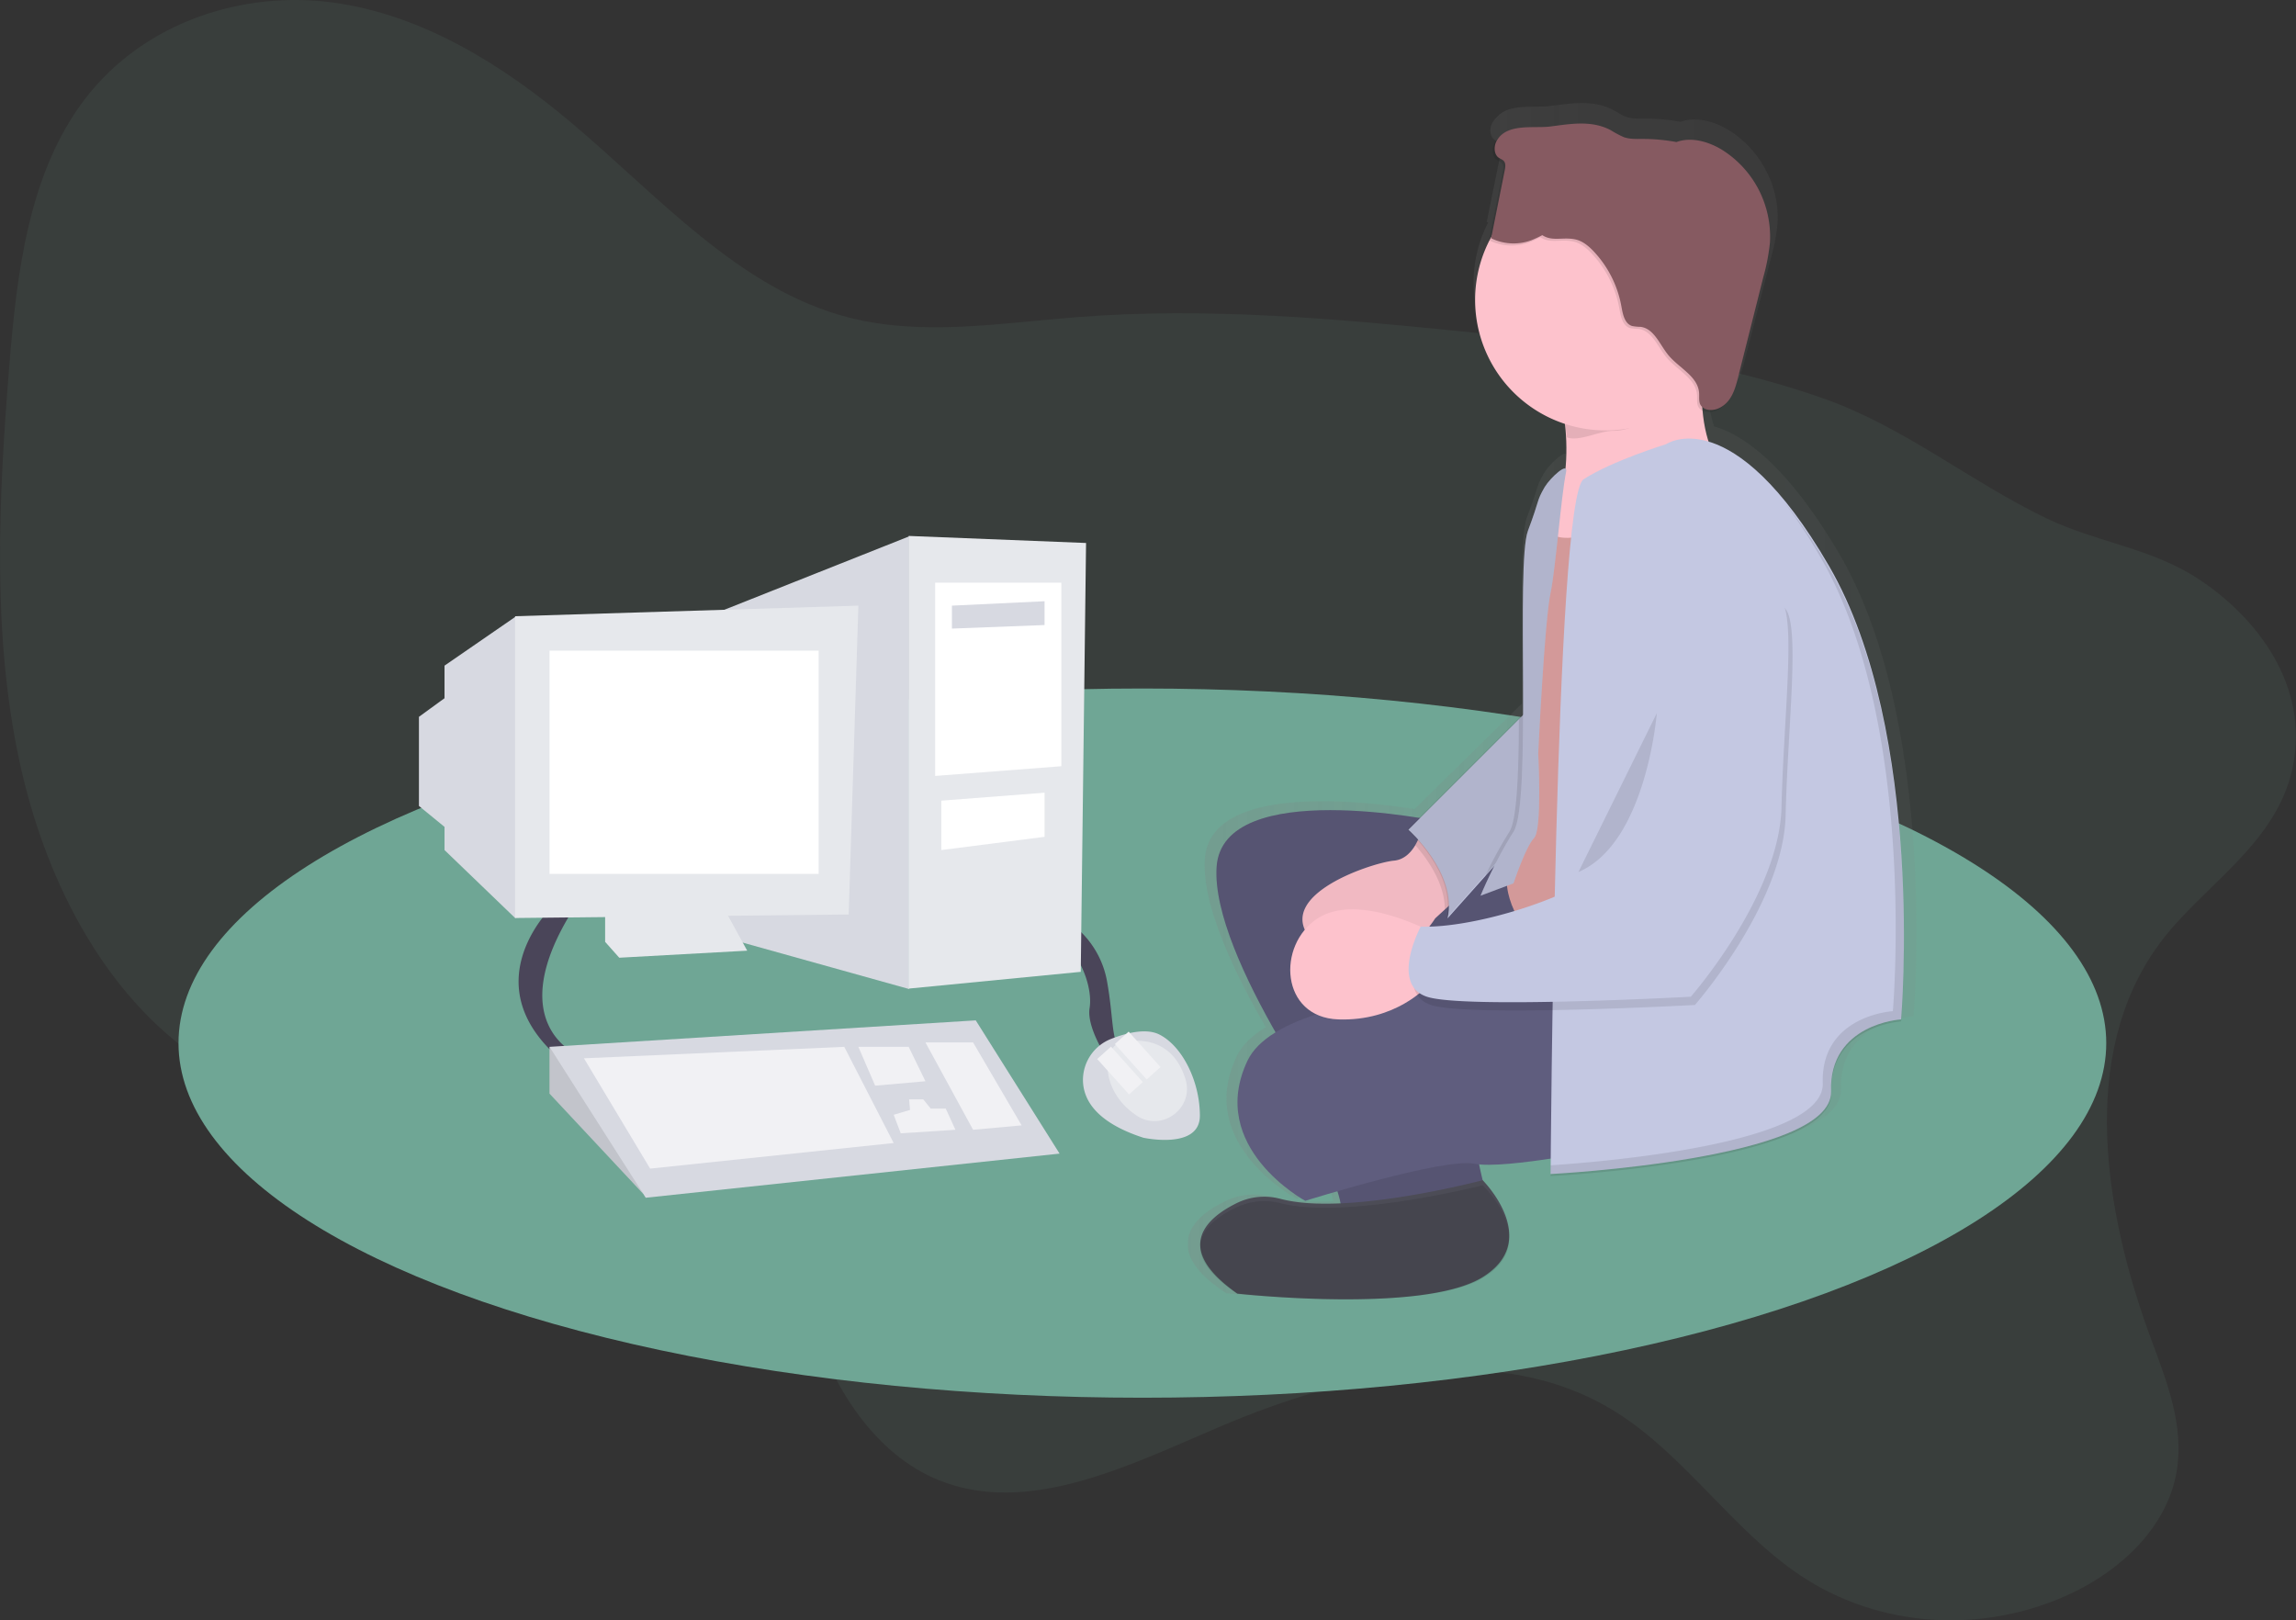 <svg xmlns="http://www.w3.org/2000/svg" width="1113.61" height="785.89" data-name="Layer 1" viewBox="0 0 1113.61 785.89"><rect x="0" y="0" width="1113.61" height="785.89" fill="#333333" stroke="none"/><defs><linearGradient id="a" x1="636.53" x2="989.86" y1="415" y2="415" gradientUnits="userSpaceOnUse"><stop offset="0" stop-color="gray" stop-opacity=".25"/><stop offset=".54" stop-color="gray" stop-opacity=".12"/><stop offset="1" stop-color="gray" stop-opacity=".1"/></linearGradient></defs><path fill="#6fa695" d="M1047 458.23c-39.15 53.72-26.23 130.4-3.6 191.49 7.58 20.45 16.19 42.08 12.26 64.33-4.8 27.2-27.36 47.58-50.81 58.68-42.75 20.23-93.25 17-131.49-8.49-33-22-56.23-58.56-89.87-79.51-56.3-35.05-129.39-19.39-192.05 7.37-44.33 18.93-92.86 43.31-136.08 25.85-30.4-12.3-50.87-43.61-61.64-77.08-5.2-16.16-8.84-33.7-19.2-46.35-6.16-7.52-14.3-12.76-22.67-17.14-76.39-40-174.65-15-248.71-59.63-50-30.14-81.12-88.63-94.05-150.12s-9.73-126.4-4.58-190.2c3.66-45.34 9.45-93.79 36.71-129.42C70.05 10.32 118.36-4.66 161.58 1.25s81.94 29.94 115.84 58.54c42.37 35.75 81.38 80.62 134.11 94.18 35.91 9.24 74.06 2.7 111.39-.19 62.4-4.82 124.58.73 186.38 7 59.16 6 118.73 12.7 174.76 32.37 39.65 13.92 71.08 40.23 108.41 58.21 24.33 11.72 51.1 14.44 74 29.58 28.26 18.65 53.8 51.69 45.51 91.34-7.84 37.67-44.2 57.44-64.98 85.95" opacity=".1"/><ellipse cx="554.08" cy="505.95" fill="#6fa695" rx="467.5" ry="172"/><path fill="#4a4559" d="M268.25 439.28s-41.09 38.52 5.56 76.18l6.42-3.85s-37.24-15-2.14-70.62Zm251.66 8.99a44.56 44.56 0 0 1 17.12 28.25c3.42 19.26 1.71 30.82 8.13 33.38s-5.68 7.28-5.68 7.28-12.72-17.55-11-28.25-5.56-27.39-12.84-30.82Z"/><path fill="#d7d9e1" d="M525.26 524.19c.21 9.15 6.21 20.17 29.32 27.66 0 0 27.39 6 27.39-10.7s-8.56-33.81-19.69-39.38c-6.55-3.28-16.36-.62-23.33 2.12a21.43 21.43 0 0 0-13.69 20.3m-258.73 6.25v-22.68l10.7 6.42L312 579.09z"/><path d="M266.53 530.44v-22.68l10.7 6.42L312 579.09z" opacity=".1"/><path fill="#d7d9e1" d="m203.19 347.69 18.83-13.7v72.33l-18.83-15.41zm237.75-87.53L331.59 303.6l4.28 146.81 105.07 29.31z"/><path fill="#e6e8ec" d="M293.5 439.28v17.55l6.85 7.7 62.06-3.42-11.99-21.83z"/><path fill="#d7d9e1" d="m215.6 322.86 34.46-23.75v146.37l-34.46-33.17z"/><path fill="#e6e8ec" d="m249.84 298.89 166.49-5.13-4.7 149.8-161.79 1.71z"/><path fill="#fff" d="M266.53 315.59h130.54v108.28H266.53z"/><path fill="#e6e8ec" d="m440.73 259.95 86.03 3.42-2.57 208.01-83.46 8.13z"/><path fill="#fff" d="M453.57 282.63h61.2v89.02l-61.2 4.71z"/><path fill="#d7d9e1" d="m461.7 293.76 44.94-2.14v11.55l-44.94 1.72z"/><path fill="#fff" d="m456.57 388.35 50.07-3.86v21.4l-50.07 6.42z"/><path fill="#d7d9e1" d="m266.53 507.76 206.73-12.84 40.66 64.63-200.73 21.4z"/><path fill="#f1f1f4" d="m283.23 513.32 126.26-5.56 23.96 46.65-118.12 12.41zm165.63-7.7h23.11l23.54 40.23-23.54 2.14zm-32.53 2.14h24.4l8.13 16.69-24.39 2.14zm25.04 30.6-.43-5.14h6.85l3.64 4.5h7.28l4.7 10.27-26.53 1.71-3.43-8.99z"/><path fill="#e6e8ec" d="M544.31 505.62s23.09-6.73 30.68 17.82c4.32 14-11.4 25.78-23.59 17.73l-.67-.45c-17.98-12.41-15.84-34.24-6.42-35.1"/><path fill="#f1f1f4" d="m532.164 513.66 6.688-6.008 15.445 17.19-6.687 6.009zm8.569-7.268 6.687-6.009 15.446 17.19-6.688 6.009z"/><path fill="url(#a)" d="M952.21 343.16c-25.08-42.48-46-57.1-60.45-61.31a69.7 69.7 0 0 1-3-15.22 6.8 6.8 0 0 0 1.39.48c3.68.81 7.49-1 10-3.82a13.6 13.6 0 0 0 1.88-2c2.49-3.34 3.58-7.47 4.61-11.49l12.6-49.13a97.5 97.5 0 0 0 3.28-16.86c1.35-18.08-8.35-36.53-24.13-45.92-6.82-4.06-15.45-6.42-22.82-3.76a95 95 0 0 0-17.1-1.54c-3.13 0-6.33.15-9.31-.89-2.28-.8-4.32-2.25-6.48-3.38-9.63-5-20.32-3.14-30.5-1.85-7.52 1-19.74-1.38-25.5 5.15a10.8 10.8 0 0 0-2.56 3.26c-1.32 2.56-1.14 6.29 1.1 7.91.93.67 2.13.94 2.83 1.89.87 1.18.61 2.88.31 4.35l-6.83 33.61.7.32a62.9 62.9 0 0 0-7.07 29c0 28.24 18.6 52.19 44.42 60.73a105 105 0 0 1 .32 22.51c-1.65-.81-8.07 5.25-10.42 9.06l-.15.26c-4.14 7.12-2.07 5.09-8.28 21.36-3.59 9.4-2.34 52.71-2.44 90.37l-52.12 51.25c-27-4.26-99.17-12.19-101.69 24.15-1.51 21.77 13.64 54.14 29.6 81.64-6.56 3.95-11.46 8.57-14.07 14-20.7 42.72 29 69.16 29 69.16s6.59-2 16.15-4.75a47 47 0 0 1 1.58 6c-11.3.49-22 0-30.41-2.23a31.8 31.8 0 0 0-22.05 2.24c-8.83 4.31-18.48 11.26-18 20.91-.27 6.54 4.53 14.44 18.59 23.72 0 0 93.16 9.73 123.17-7.78 10.36-6 13.57-13.37 13.33-20.36.41-14-12.64-27.23-13.3-27.89-.6-2.47-1.23-5.21-1.78-7.83 8.07.76 22.48-.84 36-2.85 0 4.9-.06 7.61-.06 7.61v1s141.8-7.12 140.77-40.68 35.19-35.6 35.19-35.6 1.47-16.76 1.42-42.11c-.1-48.18-5.6-128.29-37.72-182.69M784.13 491.32" transform="translate(-60.42 -75.05)"/><path fill="#5f5d7e" d="M663.08 420.45h141v101h-141z"/><path fill="#5f5d7e" d="M698.08 398.45s-105-22-108 22 62 132 62 132l59-12-17-68s67-15 71-16-67-58-67-58"/><path d="M698.08 398.45s-105-22-108 22 62 132 62 132l59-12-17-68s67-15 71-16-67-58-67-58" opacity=".1"/><path fill="#5f5d7e" d="M643.08 564.45s10 19 7 27 71-11 71-11-6-23-5-26-73 10-73 10"/><path fill="#fdc2cc" d="m708.08 434.45-7.31 6.7-4.69 4.3s-24 39-55 15 24-42 35-43c4.89-.44 8.2-3.86 10.37-7.51a33 33 0 0 0 3.63-9.49Z"/><path d="m708.08 434.45-7.31 6.7-4.69 4.3s-24 39-55 15 24-42 35-43c4.89-.44 8.2-3.86 10.37-7.51a33 33 0 0 0 3.63-9.49Z" opacity=".05"/><path d="M643.08 564.45s10 19 7 27 71-11 71-11-6-23-5-26-73 10-73 10m65-130-7.31 6.7c0-12.82-8.51-24.61-14.32-31.21a33 33 0 0 0 3.63-9.49Z" opacity=".1"/><path fill="#c4c8e2" d="m752.08 333.45-69 69s24 21 19 43l50-56Z"/><path d="M751.58 333.45v56l-8 9-23.78 26.6-18.22 20.4c5-22-19-43-19-43Z" opacity=".1"/><path fill="#d39999" d="M752.08 234.45s0 21 18 15 4 237 4 237-52-39-42-67 12-49 11-77 9-108 9-108"/><path fill="#fdc2cc" d="M753.08 178.45s15 41 0 72 89-17 89-17-23-11-15-64Z"/><path d="M744.08 365.45s1.13 20.88 0 33l-23.78 26.6a200 200 0 0 1 11.78-21.6c3.69-5.73 4.52-28.56 4.63-54.63l8.73-8.73c-.86 14.1-1.36 25.36-1.36 25.36" opacity=".1"/><path fill="#c4c8e2" d="M759.58 228.95c1.11-5.25-7.57 2.66-10.35 7.25l-.15.25c-4 7-2 5-8 21s2 132-7 146-16 31-16 31l16-6s6-18 10-22 2-41 2-41 3-64 6-78c2.38-11.08 5.15-47.36 7.5-58.5"/><path d="M759.58 228.95c1.11-5.25-7.57 2.66-10.35 7.25l-.15.25c-4 7-2 5-8 21s2 132-7 146-16 31-16 31l16-6s6-18 10-22 2-41 2-41 3-64 6-78c2.38-11.08 5.15-47.36 7.5-58.5" opacity=".1"/><path fill="#5f5d7e" d="M783.08 478.45s-158-6-178 36 28 68 28 68 67-21 82-18 68-8 68-8Z"/><path fill="#fdc2cc" d="M695.08 452.45s-36-20-56-7-18 48 10 49 43-16 43-16Z"/><path fill="#c4c8e2" d="M808.08 215.45s32-22 79 59 35 220 35 220-35 2-34 35-136 40-136 40 2-328 16-337 40-17 40-17"/><path d="M808.22 275.11a43.8 43.8 0 0 0-18.2 35.64c-.17 30-.9 94.5-3.95 106.7-4 16-64 37-95 36 0 0-15 28 3 34s128 0 128 0 43-49 44-92 7-91 0-100c-5.76-7.42-29.92-40.03-57.85-20.34" opacity=".1"/><path fill="#c4c8e2" d="M806.22 271.11a43.8 43.8 0 0 0-18.2 35.64c-.17 30-.9 94.5-3.95 106.7-4 16-64 37-95 36 0 0-15 28 3 34s128 0 128 0 43-49 44-92 7-91 0-100c-5.76-7.42-29.92-40.03-57.85-20.34"/><path fill="#4c4c56" d="M599.58 583.69c-14.36 7.14-31 21.63.55 43.76 0 0 90 10 119-8s0-47 0-47-66.38 17.65-98.24 9a30.24 30.24 0 0 0-21.31 2.24"/><path d="M599.58 585.7c-14.36 6.83-31 20.69.55 41.87 0 0 90 9.57 119-7.65s0-45 0-45-66.38 16.88-98.24 8.64a31.48 31.48 0 0 0-21.31 2.14m204-239.75s-5 63-38 77m-11.5-237.5a128.3 128.3 0 0 1 5.91 26.71c6.31 2.12 15.59-3.21 22.59-3.21 18.33 0 23.49-20.51 35-33 .11-5.56 9.46 7.42 10.5.5Z" opacity=".1"/><path fill="#fdc2cc" d="M842.08 145.45a63.3 63.3 0 0 1-1.92 15.5l-.21.79a63.31 63.31 0 1 1 2.13-16.29"/><path d="M887.08 275.45a238 238 0 0 0-22.36-32.72 254 254 0 0 1 18.36 27.72c47 81 35 220 35 220s-35 2-34 35c.9 29.62-109.36 38.29-132 39.76v5.24s137-7 136-40 34-35 34-35 12-139-35-220M834.12 73.6c-6.59-4-14.93-6.31-22-3.7a90.4 90.4 0 0 0-16.54-1.51c-3 0-6.11.15-9-.87a48.4 48.4 0 0 1-6.26-3.33c-9.31-5-19.63-3.09-29.46-1.82-8 1-21.49-1.85-26.11 7.28-1.27 2.52-1.1 6.19 1.06 7.78.9.66 2.06.93 2.73 1.86.84 1.16.59 2.83.3 4.28l-6.6 33a24.78 24.78 0 0 0 19.64.9 55 55 0 0 0 5.17-2.41c4.93 3.21 10 .78 16 2.06 3.56.76 6.5 3.24 9 5.89a52.4 52.4 0 0 1 13.36 26.6c.67 3.75 1.53 8.37 5.17 9.51a23.7 23.7 0 0 0 4.16.42c6.56.84 9.25 8.61 13.45 13.71 5.14 6.23 14.35 10.27 14.91 18.33.14 2.08-.31 4.37.85 6.09a5.13 5.13 0 0 0 3.19 2c4 .89 8.11-1.47 10.52-4.76s3.46-7.34 4.45-11.3l12.17-48.31a97.3 97.3 0 0 0 3.17-16.57 49.71 49.71 0 0 0-23.33-45.13" opacity=".1"/><path fill="#865a61" d="M835.12 72.6c-6.59-4-14.93-6.31-22-3.7a90.4 90.4 0 0 0-16.54-1.51c-3 0-6.11.15-9-.87a48.4 48.4 0 0 1-6.26-3.33c-9.31-5-19.63-3.09-29.46-1.82-8 1-21.49-1.85-26.11 7.28-1.27 2.52-1.1 6.19 1.06 7.78.9.66 2.06.93 2.73 1.86.84 1.16.59 2.83.3 4.28l-6.6 33a24.78 24.78 0 0 0 19.64.9 55 55 0 0 0 5.17-2.41c4.93 3.21 10 .78 16 2.06 3.56.76 6.5 3.24 9 5.89a52.4 52.4 0 0 1 13.36 26.6c.67 3.75 1.53 8.37 5.17 9.51a23.7 23.7 0 0 0 4.16.42c6.56.84 9.25 8.61 13.45 13.71 5.14 6.23 14.35 10.27 14.91 18.33.14 2.08-.31 4.37.85 6.09a5.13 5.13 0 0 0 3.19 2c4 .89 8.11-1.47 10.52-4.76s3.46-7.34 4.45-11.3l12.17-48.31a97.3 97.3 0 0 0 3.17-16.57 49.71 49.71 0 0 0-23.33-45.13"/></svg>